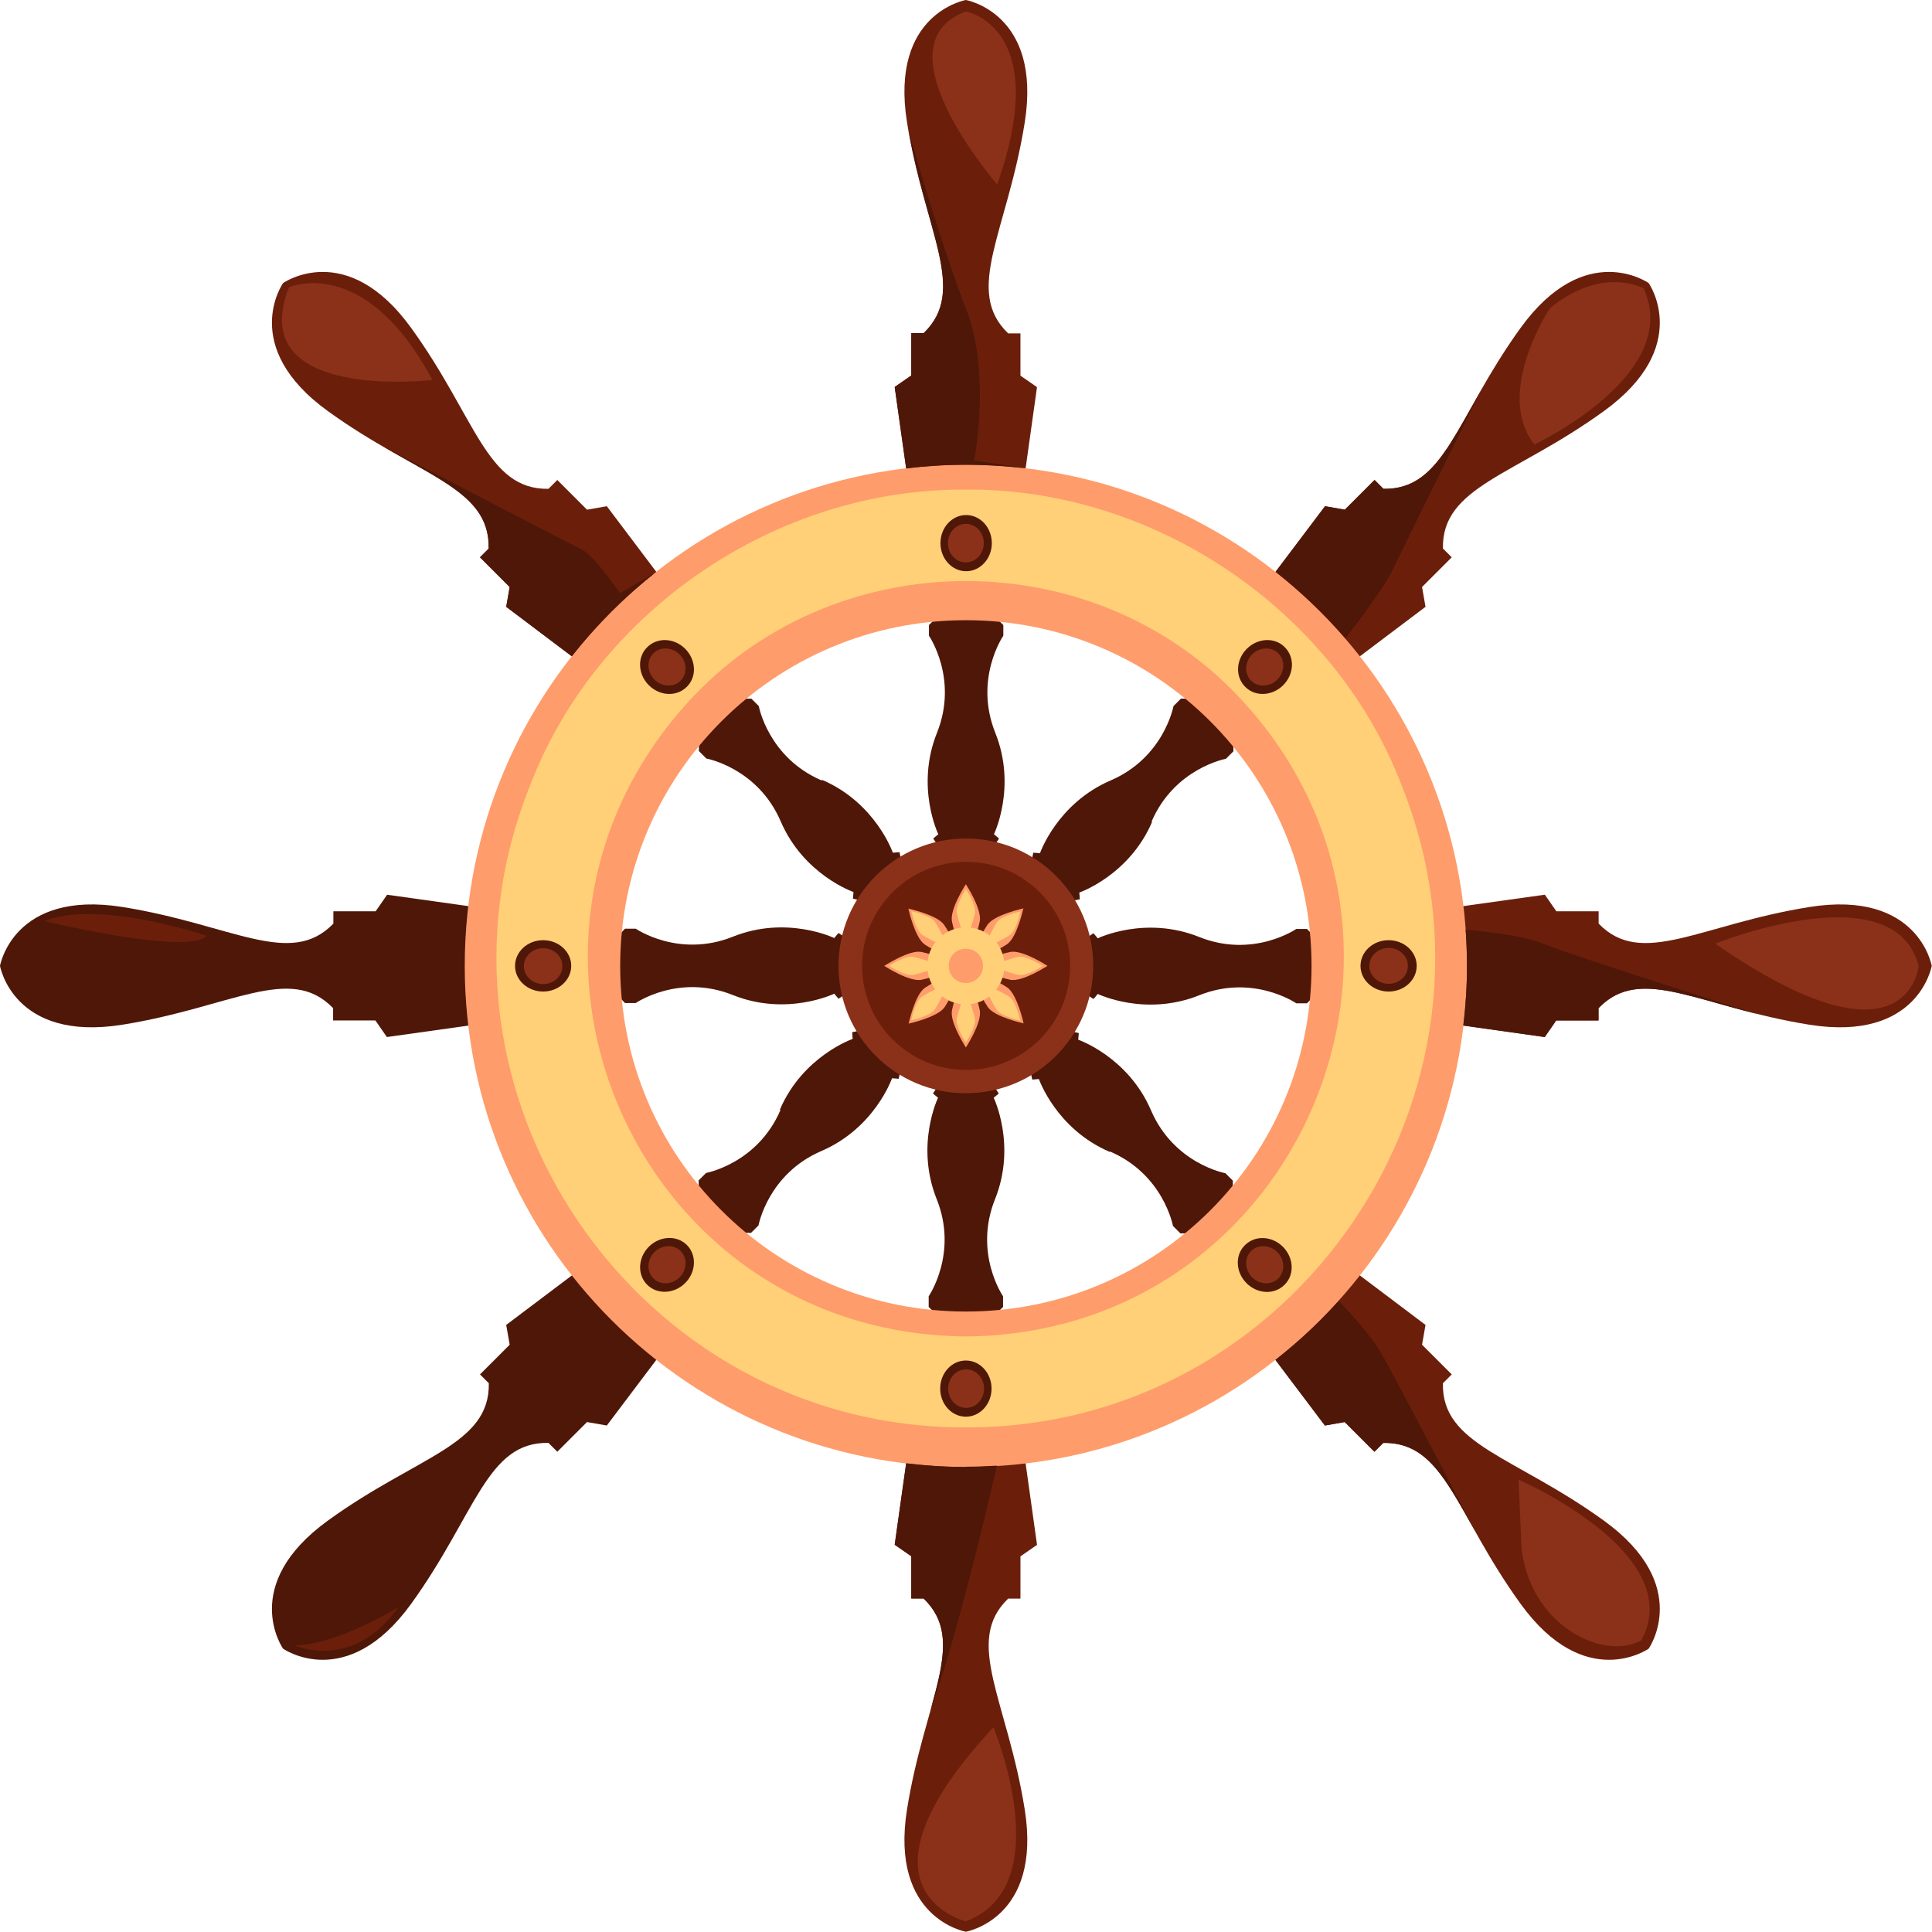 <?xml version="1.0" encoding="UTF-8"?><svg xmlns="http://www.w3.org/2000/svg" viewBox="0 0 72.21 72.21"><defs><style>.d{fill:#ff9c6b;}.e{fill:#6b1f0a;}.f{fill:#ffd077;}.g{fill:#8c3119;}.h{fill:#4f1708;}</style></defs><g id="a"/><g id="b"><g id="c"><g><g><path class="e" d="M38.76,14.47l-.62-.43v-1.58h-.46c-1.67-1.61-.03-3.8,.62-7.88C38.95,.49,36.1,0,36.1,0h0s-2.85,.49-2.2,4.57c.65,4.08,2.29,6.27,.62,7.88h-.46v1.58l-.62,.43,.46,3.28,2.2-.19,2.2,.19,.46-3.28Z"/><path class="e" d="M22.68,18.92l-.74,.13-1.11-1.11-.33,.33c-2.32,.04-2.71-2.67-5.13-6.01-2.42-3.35-4.79-1.68-4.79-1.68h0s-1.67,2.37,1.68,4.79c3.35,2.42,6.06,2.82,6.01,5.13l-.33,.33,1.11,1.11-.13,.74,2.64,1.99,1.42-1.69,1.69-1.42-1.99-2.64Z"/><path class="h" d="M14.47,33.44l-.43,.62h-1.58v.46c-1.61,1.67-3.8,.03-7.88-.62C.49,33.25,0,36.1,0,36.1H0s.49,2.85,4.57,2.2c4.08-.65,6.27-2.29,7.88-.62v.46h1.58l.43,.62,3.28-.46-.19-2.2,.19-2.2-3.28-.46Z"/><path class="h" d="M18.92,49.52l.13,.74-1.11,1.11,.33,.33c.04,2.32-2.67,2.71-6.01,5.13-3.35,2.42-1.68,4.79-1.68,4.79h0s2.37,1.67,4.79-1.68c2.42-3.35,2.82-6.06,5.13-6.01l.33,.33,1.11-1.11,.74,.13,1.99-2.64-1.69-1.42-1.42-1.69-2.64,1.99Z"/><path class="e" d="M33.44,57.74l.62,.43v1.58h.46c1.67,1.61,.03,3.8-.62,7.88-.65,4.08,2.2,4.57,2.2,4.57h0s2.85-.49,2.2-4.57c-.65-4.08-2.29-6.27-.62-7.88h.46v-1.58l.62-.43-.46-3.28-2.2,.19-2.2-.19-.46,3.28Z"/><path class="e" d="M49.52,53.28l.74-.13,1.11,1.11,.33-.33c2.32-.04,2.71,2.67,5.13,6.01,2.42,3.35,4.79,1.68,4.79,1.68h0s1.67-2.37-1.68-4.79c-3.35-2.42-6.06-2.82-6.01-5.13l.33-.33-1.11-1.11,.13-.74-2.64-1.99-1.42,1.69-1.69,1.42,1.99,2.64Z"/><path class="e" d="M57.74,38.76l.43-.62h1.58v-.46c1.61-1.67,3.8-.03,7.88,.62,4.08,.65,4.57-2.2,4.57-2.2h0s-.49-2.85-4.57-2.2c-4.08,.65-6.27,2.29-7.88,.62v-.46h-1.58l-.43-.62-3.28,.46,.19,2.2-.19,2.2,3.28,.46Z"/><path class="e" d="M53.28,22.68l-.13-.74,1.11-1.11-.33-.33c-.04-2.32,2.67-2.71,6.01-5.13,3.35-2.42,1.68-4.79,1.68-4.79h0s-2.37-1.67-4.79,1.68c-2.42,3.35-2.82,6.06-5.13,6.01l-.33-.33-1.11,1.11-.74-.13-1.99,2.64,1.69,1.42,1.42,1.69,2.64-1.99Z"/><path class="h" d="M37.2,27.39c-.81-2.02,.3-3.63,.3-3.63v-.4l-1.39-1.33-1.39,1.33v.4s1.11,1.61,.3,3.63c-.81,2.02,.05,3.79,.05,3.79l-.19,.16,.3,.45h1.86l.3-.45-.19-.16s.86-1.77,.05-3.79Z"/><path class="h" d="M30.71,29.17c-2-.86-2.35-2.78-2.35-2.78l-.28-.28-1.92,.04-.04,1.92,.28,.28s1.92,.35,2.78,2.35,2.72,2.64,2.72,2.64l-.02,.25,.53,.11,.66-.66,.66-.66-.11-.53-.25,.02s-.64-1.86-2.64-2.72Z"/><path class="h" d="M27.39,35.01c-2.02,.81-3.63-.3-3.63-.3h-.4l-1.33,1.39,1.33,1.39h.4s1.61-1.11,3.63-.3c2.02,.81,3.79-.05,3.79-.05l.16,.19,.45-.3v-1.86l-.45-.3-.16,.19s-1.77-.86-3.79-.05Z"/><path class="h" d="M29.17,41.49c-.86,2-2.78,2.35-2.78,2.35l-.28,.28,.04,1.92,1.92,.04,.28-.28s.35-1.92,2.35-2.78c2-.86,2.64-2.72,2.64-2.72l.25,.02,.11-.53-.66-.66-.66-.66-.53,.11,.02,.25s-1.86,.64-2.72,2.64Z"/><path class="h" d="M35.01,44.82c.81,2.02-.3,3.63-.3,3.63v.4l1.39,1.33,1.39-1.33v-.4s-1.11-1.61-.3-3.63c.81-2.02-.05-3.79-.05-3.79l.19-.16-.3-.45h-1.86l-.3,.45,.19,.16s-.86,1.77-.05,3.79Z"/><path class="h" d="M41.49,43.04c2,.86,2.35,2.78,2.35,2.78l.28,.28,1.92-.05,.04-1.92-.28-.28s-1.92-.35-2.78-2.35c-.86-2-2.72-2.64-2.72-2.64l.02-.25-.53-.11-.66,.66-.66,.66,.11,.53,.25-.02s.64,1.86,2.64,2.72Z"/><path class="h" d="M44.82,37.2c2.02-.81,3.63,.3,3.63,.3h.4l1.33-1.39-1.33-1.39h-.4s-1.61,1.11-3.63,.3c-2.02-.81-3.79,.05-3.79,.05l-.16-.19-.45,.3v1.86l.45,.3,.16-.19s1.77,.86,3.79,.05Z"/><path class="h" d="M43.04,30.71c.86-2,2.78-2.35,2.78-2.35l.28-.28-.04-1.92-1.92-.05-.28,.28s-.35,1.92-2.35,2.78c-2,.86-2.64,2.72-2.64,2.72l-.25-.02-.11,.53,.66,.66,.66,.66,.53-.11-.02-.25s1.86-.64,2.72-2.64Z"/><path class="d" d="M36.1,17.37c-10.35,0-18.73,8.39-18.73,18.73s8.39,18.73,18.73,18.73,18.73-8.39,18.73-18.73-8.39-18.73-18.73-18.73Zm0,31.65c-7.14,0-12.92-5.78-12.92-12.92s5.78-12.92,12.92-12.92,12.92,5.78,12.92,12.92-5.78,12.92-12.92,12.92Z"/><path class="g" d="M40.86,36.1c0,2.63-2.13,4.76-4.76,4.76s-4.76-2.13-4.76-4.76,2.13-4.76,4.76-4.76,4.76,2.13,4.76,4.76Z"/><path class="e" d="M40,36.1c0,2.15-1.74,3.89-3.89,3.89s-3.89-1.74-3.89-3.89,1.74-3.89,3.89-3.89,3.89,1.74,3.89,3.89Z"/><path class="f" d="M52.39,29.36c-2.51-6.57-9.26-11.12-16.29-11.06-7.03-.06-13.78,4.49-16.29,11.06-4.59,11.45,3.98,24.03,16.29,23.99,12.31,.03,20.87-12.54,16.29-23.99Zm-16.29,20.59c-12.5-.1-18.77-14.92-10.13-23.98,5.45-5.67,14.82-5.67,20.26,0,8.64,9.06,2.36,23.88-10.13,23.98Z"/><path class="g" d="M36.1,.43s3.25,.56,1.17,6.46c0,0-4.54-5.22-1.17-6.46Z"/><path class="h" d="M34.06,12.46v1.58l-.62,.43,.43,3.04c.73-.09,1.48-.14,2.23-.14s1.48,.05,2.2,.13h.03l-1.92-.29s.65-3.28-.31-5.69c-.91-2.3-2.04-6.28-2.14-6.64,.68,3.88,2.19,6,.57,7.57h-.46Z"/><path class="g" d="M10.8,10.74s2.82-1.28,5.36,3.46c0,0-7.05,.84-5.36-3.46Z"/><path class="h" d="M18.27,20.5l-.33,.33,1.11,1.11-.13,.74,2.45,1.85c.92-1.17,1.97-2.22,3.14-3.14h.01l-1.35,.78s-.95-1.4-1.42-1.63c-.46-.22-7.01-3.63-7.44-3.86,2.33,1.35,3.99,1.99,3.95,3.81Z"/><path class="e" d="M1.67,34.43s1.55-.87,6.04,.54c0,0-.19,.8-6.04-.54Z"/><path class="e" d="M11.02,61.5s2.15,.99,3.88-1.44c0,0-2.27,1.41-3.88,1.44Z"/><path class="g" d="M57.93,11.52s-2.1,3.17-.58,5.09c0,0,5.56-2.6,4.08-5.83,0,0-1.52-.87-3.5,.74Z"/><path class="h" d="M50.28,23.87c.44-.57,1.44-1.9,1.71-2.45,.34-.71,3.34-6.78,3.34-6.78h0c-1.23,2.16-1.89,3.66-3.62,3.63l-.33-.33-1.11,1.11-.74-.13-1.85,2.45c.95,.75,1.82,1.58,2.61,2.49Z"/><path class="g" d="M64.11,35.27s6.68-2.69,7.6,.83c0,0-.37,4.17-7.6-.83Z"/><path class="h" d="M57.68,35.27c-.74-.29-1.93-.44-2.9-.52,.03,.45,.05,.9,.05,1.35,0,.76-.05,1.5-.14,2.23l3.04,.43,.43-.62h1.58v-.46c1.33-1.38,3.06-.5,5.93,.22-.38-.12-6.62-2.09-8-2.63Z"/><path class="g" d="M56.77,55.31s6.35,2.76,4.57,6c0,0-.84,.55-2.19-.09-1.37-.66-2.22-2.07-2.29-3.58l-.1-2.32Z"/><path class="h" d="M51.59,50.51c-.32-.54-1.06-1.37-1.55-1.89-.72,.81-1.52,1.54-2.37,2.21l1.85,2.45,.74-.13,1.11,1.11,.33-.33c1.65-.03,2.32,1.33,3.45,3.32-.11-.21-3.08-5.93-3.57-6.75Z"/><path class="g" d="M37.13,64.56s2.47,5.93-1.03,7.25c0,0-4.66-1.13,1.03-7.25Z"/><path class="h" d="M36.1,54.83c-.76,0-1.5-.05-2.23-.14l-.43,3.04,.62,.43v1.58h.46c1.07,1.03,.78,2.31,.26,4.17h0c.96-2.62,2.12-7.56,2.48-9.13-.39,.02-.77,.04-1.17,.04Z"/></g><g><path class="h" d="M37.07,20.3c0,.58-.43,1.05-.96,1.05s-.96-.47-.96-1.05,.43-1.05,.96-1.05,.96,.47,.96,1.05Z"/><ellipse class="g" cx="36.1" cy="20.3" rx=".67" ry=".72"/></g><g><path class="h" d="M25.61,24.25c.41,.41,.44,1.05,.06,1.42-.38,.38-1.01,.35-1.42-.06s-.44-1.05-.06-1.42c.38-.38,1.01-.35,1.42,.06Z"/><path class="g" d="M25.4,24.46c.28,.28,.3,.72,.04,.98-.26,.26-.7,.24-.98-.04s-.3-.72-.04-.98c.26-.26,.7-.24,.98,.04Z"/></g><g><path class="h" d="M20.3,35.14c.58,0,1.05,.43,1.05,.96s-.47,.96-1.05,.96-1.05-.43-1.05-.96,.47-.96,1.05-.96Z"/><path class="g" d="M20.3,35.44c.4,0,.72,.3,.72,.67s-.32,.67-.72,.67-.72-.3-.72-.67,.32-.67,.72-.67Z"/></g><g><ellipse class="h" cx="24.93" cy="47.27" rx="1.05" ry=".96" transform="translate(-26.12 31.47) rotate(-44.99)"/><path class="g" d="M24.46,46.8c.28-.28,.72-.3,.98-.04,.26,.26,.24,.7-.04,.98s-.72,.3-.98,.04c-.26-.26-.24-.7,.04-.98Z"/></g><g><ellipse class="h" cx="36.1" cy="51.9" rx=".96" ry="1.05"/><path class="g" d="M35.44,51.9c0-.4,.3-.72,.67-.72s.67,.32,.67,.72-.3,.72-.67,.72-.67-.32-.67-.72Z"/></g><g><path class="h" d="M46.59,47.96c-.41-.41-.44-1.05-.06-1.42,.38-.38,1.01-.35,1.42,.06,.41,.41,.44,1.05,.06,1.42-.38,.38-1.01,.35-1.42-.06Z"/><path class="g" d="M46.8,47.74c-.28-.28-.3-.72-.04-.98,.26-.26,.7-.24,.98,.04,.28,.28,.3,.72,.04,.98-.26,.26-.7,.24-.98-.04Z"/></g><g><ellipse class="h" cx="51.9" cy="36.1" rx="1.05" ry=".96"/><path class="g" d="M51.9,36.77c-.4,0-.72-.3-.72-.67s.32-.67,.72-.67,.72,.3,.72,.67-.32,.67-.72,.67Z"/></g><g><path class="h" d="M47.96,25.61c-.41,.41-1.05,.44-1.42,.06-.38-.38-.35-1.01,.06-1.42s1.05-.44,1.42-.06c.38,.38,.35,1.01-.06,1.42Z"/><path class="g" d="M47.74,25.4c-.28,.28-.72,.3-.98,.04-.26-.26-.24-.7,.04-.98,.28-.28,.72-.3,.98-.04s.24,.7-.04,.98Z"/></g><g><path class="d" d="M36.1,33.05h0s-.61,.93-.52,1.39c.09,.46,.52,1.66,.52,1.66h0s.43-1.21,.52-1.66c.09-.46-.52-1.39-.52-1.39Z"/><path class="f" d="M36.1,33.23h0s-.39,.6-.34,.9c.06,.3,.34,1.07,.34,1.08h0s.28-.78,.34-1.08c.06-.3-.34-.9-.34-.9Z"/></g><g><path class="d" d="M33.95,33.95h0s.23,1.08,.61,1.35c.38,.26,1.54,.81,1.54,.81h0s-.55-1.16-.81-1.54c-.26-.38-1.35-.61-1.35-.61Z"/><path class="f" d="M34.07,34.07h0s.15,.7,.4,.87c.25,.17,1,.52,1,.52h0s-.35-.75-.52-1c-.17-.25-.87-.4-.87-.4Z"/></g><g><path class="d" d="M33.05,36.1h0s.93,.61,1.39,.52c.46-.09,1.66-.52,1.66-.52h0s-1.21-.43-1.66-.52c-.46-.09-1.38,.52-1.39,.52Z"/><path class="f" d="M33.23,36.1h0s.6,.39,.9,.34c.3-.06,1.07-.34,1.08-.34h0s-.78-.28-1.08-.34c-.3-.06-.9,.34-.9,.34Z"/></g><g><path class="d" d="M33.95,38.26h0s1.08-.23,1.35-.61c.26-.38,.81-1.54,.81-1.54h0s-1.16,.55-1.54,.81c-.38,.26-.61,1.35-.61,1.35Z"/><path class="f" d="M34.07,38.13h0s.7-.15,.87-.4c.17-.25,.52-1,.52-1h0s-.75,.35-1,.52c-.25,.17-.4,.87-.4,.87Z"/></g><g><path class="d" d="M36.1,39.15h0s.61-.93,.52-1.39c-.09-.46-.52-1.66-.52-1.66h0s-.43,1.21-.52,1.66c-.09,.46,.52,1.38,.52,1.39Z"/><path class="f" d="M36.1,38.97h0s.39-.6,.34-.9c-.06-.3-.34-1.07-.34-1.08h0s-.28,.78-.34,1.08c-.06,.3,.34,.9,.34,.9Z"/></g><g><path class="d" d="M38.26,38.26h0s-.23-1.08-.61-1.35c-.38-.26-1.54-.81-1.54-.81h0s.55,1.16,.81,1.54c.26,.38,1.35,.61,1.35,.61Z"/><path class="f" d="M38.13,38.13h0s-.15-.7-.4-.87c-.25-.17-1-.52-1-.52h0s.35,.75,.52,1c.17,.25,.87,.4,.87,.4Z"/></g><g><path class="d" d="M39.15,36.1h0s-.93-.61-1.39-.52c-.46,.09-1.66,.52-1.66,.52h0s1.21,.43,1.66,.52c.46,.09,1.38-.52,1.39-.52Z"/><path class="f" d="M38.97,36.1h0s-.6-.39-.9-.34c-.3,.06-1.07,.34-1.08,.34h0s.78,.28,1.08,.34c.3,.06,.9-.34,.9-.34Z"/></g><g><path class="d" d="M38.26,33.95h0s-1.08,.23-1.35,.61c-.26,.38-.81,1.54-.81,1.54h0s1.16-.55,1.54-.81c.38-.26,.61-1.35,.61-1.35Z"/><path class="f" d="M38.13,34.07h0s-.7,.15-.87,.4c-.17,.25-.52,1-.52,1h0s.75-.35,1-.52c.25-.17,.4-.87,.4-.87Z"/></g><path class="f" d="M37.54,36.1c0,.79-.64,1.44-1.44,1.44s-1.44-.64-1.44-1.44,.64-1.44,1.44-1.44,1.44,.64,1.44,1.44Z"/><path class="d" d="M36.74,36.1c0,.35-.28,.64-.64,.64s-.64-.28-.64-.64,.28-.64,.64-.64,.64,.28,.64,.64Z"/></g></g></g></svg>